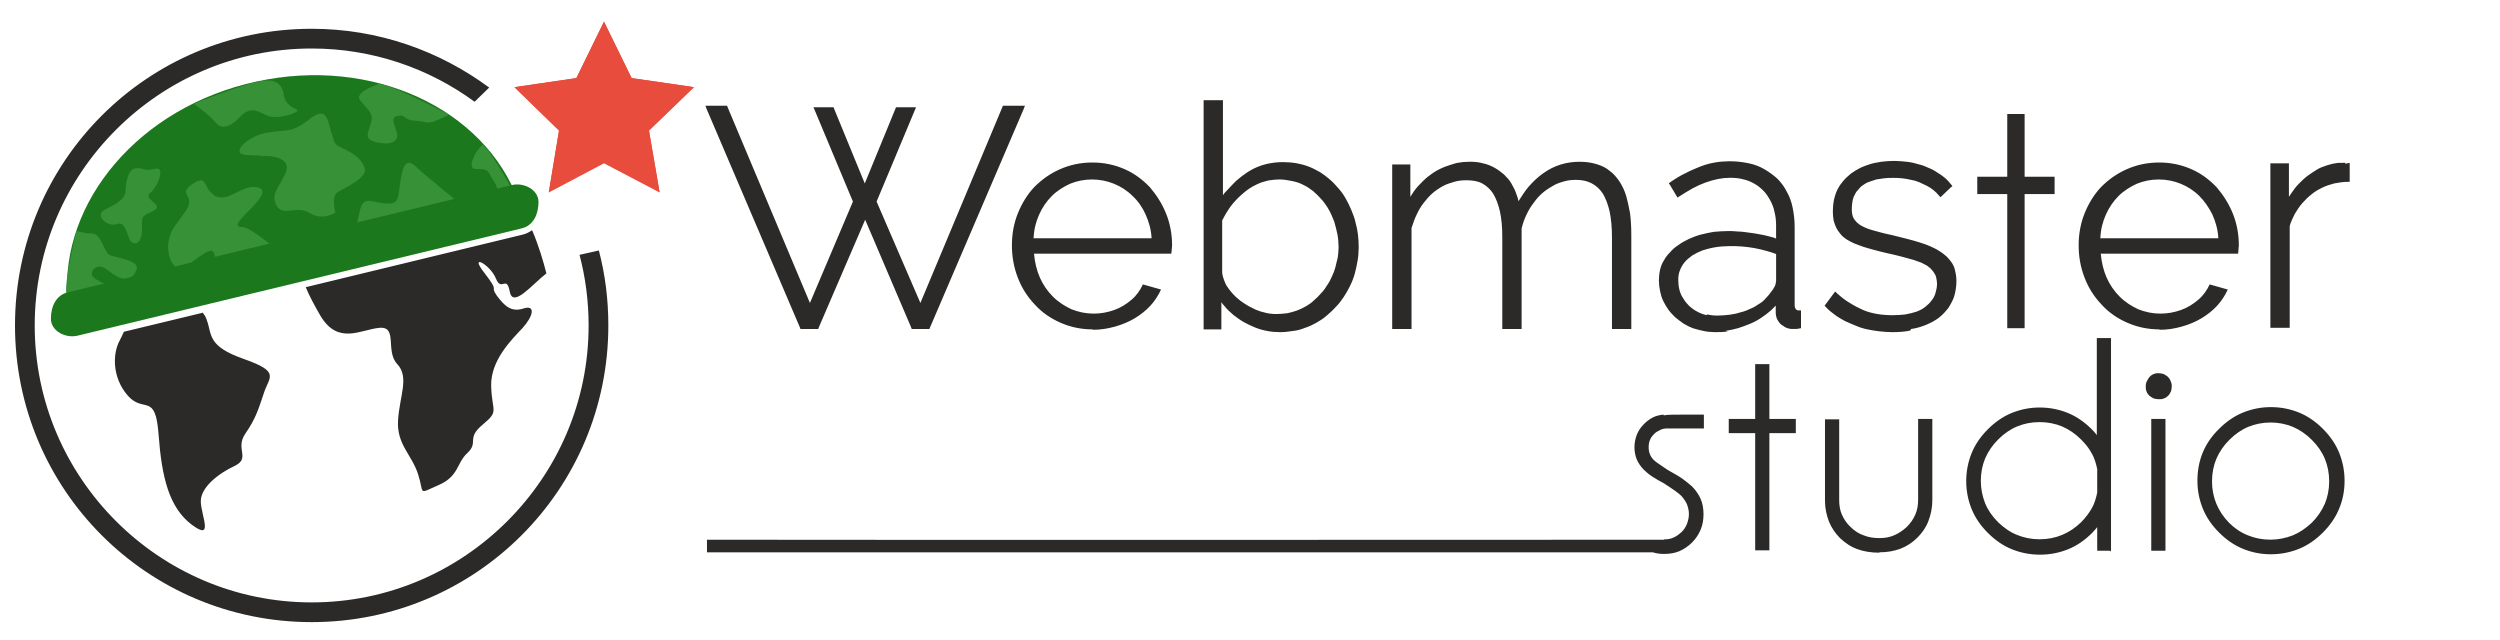 <?xml version="1.0" encoding="UTF-8"?>
<!DOCTYPE svg PUBLIC "-//W3C//DTD SVG 1.1//EN" "http://www.w3.org/Graphics/SVG/1.1/DTD/svg11.dtd">
<!-- Creator: CorelDRAW -->
<svg xmlns="http://www.w3.org/2000/svg" xml:space="preserve" width="82px" height="21px" style="shape-rendering:geometricPrecision; text-rendering:geometricPrecision; image-rendering:optimizeQuality; fill-rule:evenodd; clip-rule:evenodd"
viewBox="0 0 6.337 1.595"
 xmlns:xlink="http://www.w3.org/1999/xlink">
 <defs>
  <style type="text/css">
   <![CDATA[
    .fil0 {fill:none}
    .fil2 {fill:#1C781C}
    .fil3 {fill:#379137}
    .fil1 {fill:#2B2A29;fill-rule:nonzero}
    .fil4 {fill:#E74C3C;fill-rule:nonzero}
   ]]>
  </style>
 </defs>
 <g id="Слой_x0020_1">
  <g id="_114622024">
   <rect id="_649137336" class="fil0" y="2.1772e-005" width="6.337" height="1.595"/>
   <path id="_649136928" class="fil1" d="M2.053 0.754l0.109 -0.257 -0.097 -0.232 -0.003 -0.007 0.008 0 0.039 0 0.004 0 0.001 0.003 0.078 0.19 0.078 -0.19 0.001 -0.003 0.004 0 0.039 0 0.008 0 -0.003 0.007 -0.097 0.232 0.111 0.257 0.208 -0.497 0.001 -0.003 0.004 0 0.044 0 0.008 0 -0.003 0.008 -0.238 0.555 -0.001 0.003 -0.004 0 -0.037 0 -0.004 0 -0.001 -0.003 -0.117 -0.274 -0.118 0.274 -0.001 0.003 -0.004 0 -0.037 0 -0.004 0 -0.001 -0.003 -0.237 -0.555 -0.003 -0.008 0.008 0 0.043 0 0.004 0 0.001 0.003 0.209 0.497 -4.35446e-005 4.35446e-005zm-1.16 -0.552c-0.012,0.01 -0.018,0.01 -0.015,0.017 0.004,0.007 0.005,0.01 -0.005,0.01 -0.01,0.001 -0.017,-0.001 -0.013,0.004 0.003,0.005 0.009,0.011 -0.008,0.013 -0.017,0.003 -0.062,0.019 -0.09,0.021 -0.028,0.002 -0.039,0.014 -0.042,0.023 -0.004,0.009 -0.038,0.024 -0.047,0.01 -0.009,-0.014 -0.02,-0.035 -0.015,-0.046 0.026,-0.056 -0.032,-0.014 -0.048,-0.036 0.091,-0.027 0.201,-0.041 0.283,-0.017l0 2.17723e-005zm0.162 0.049c0.033,0.014 0.063,0.03 0.09,0.049l-0.011 0.01 0.147 0.131 -0.187 0.045c-0.008,-0.005 -0.013,-0.013 -0.016,-0.029 -0.008,-0.039 -0.104,-0.023 -0.071,-0.009 0.033,0.014 0.062,0.032 0.048,0.035 -0.014,0.003 -0.026,0.02 -0.036,0.016 -0.01,-0.004 0.027,-0.011 0.007,-0.025 -0.02,-0.014 -0.034,-0.011 -0.041,-0.024 -0.007,-0.014 -0.008,-0.017 -0.008,-0.017 0,0 -0.023,-0.014 -0.053,0.029 -0.029,0.043 -0.07,0.059 -0.082,0.014 -0.012,-0.045 0.105,-0.041 0.057,-0.07 -0.049,-0.029 0.047,-0.041 0.07,-0.043 0.023,-0.002 0.084,-0.066 0.043,-0.057 -0.041,0.01 -0.058,0.016 -0.094,-0.008 -0.035,-0.023 0.101,-0.014 0.137,-0.049l2.17723e-005 2.17723e-005zm0.245 0.22c0.013,0.022 0.025,0.045 0.036,0.067 -0.005,0.005 -0.01,0.009 -0.018,0.011l-6.53169e-005 0 -0.551 0.133c-0.005,-0.028 0,-0.05 0.023,-0.064 0.015,-0.009 0.025,-0.02 0.032,-0.031l0.205 -0.05c0.003,0.007 0.008,0.016 0.026,0.024 0.051,0.023 0.066,0.004 0.078,-0.004 0.012,-0.008 0.105,-0.021 0.045,-0.045 -0.007,-0.003 -0.013,-0.005 -0.019,-0.007l0.143 -0.035zm0.049 0.099c0.017,0.04 0.028,0.078 0.036,0.109 -0.037,0.029 -0.085,0.089 -0.093,0.046 -0.008,-0.043 -0.021,0.002 -0.035,-0.033 -0.014,-0.035 -0.07,-0.066 -0.029,-0.014 0.041,0.053 0.012,0.029 0.031,0.057 0.02,0.027 0.037,0.043 0.068,0.033 0.031,-0.01 0.025,0.019 -0.002,0.049 -0.027,0.029 -0.082,0.082 -0.08,0.148 0.002,0.066 0.021,0.062 -0.021,0.097 -0.043,0.035 -0.01,0.045 -0.039,0.072 -0.029,0.027 -0.021,0.059 -0.074,0.082 -0.053,0.023 -0.035,0.023 -0.051,-0.027 -0.016,-0.051 -0.055,-0.076 -0.051,-0.138 0.004,-0.062 0.029,-0.109 -0.002,-0.142 -0.031,-0.033 0.002,-0.096 -0.045,-0.092 -0.047,0.004 -0.105,0.045 -0.15,-0.031 -0.015,-0.026 -0.028,-0.05 -0.037,-0.072l0.549 -0.133 0 -2.17723e-005c0.009,-0.002 0.017,-0.006 0.024,-0.011l-4.35446e-005 6.53169e-005zm-0.51 -0.021c0.003,-0.008 0.005,-0.014 0.009,-0.017 0.008,-0.007 0.023,-2.17723e-005 0.048,0.003l-0.058 0.014zm-0.622 0.15c0.037,-0.157 0.172,-0.409 0.329,-0.449 0.041,0 0.025,0.059 0.047,0.096 0.021,0.037 -0.006,0.058 -0.096,0.072 -0.09,0.014 -0.076,0.074 -0.119,0.094 -0.043,0.019 -0.066,0.072 -0.08,0.049 -0.014,-0.023 -0.057,-0.02 -0.084,0.057 -0.027,0.076 0.004,0.063 0.026,0.057 0.011,-0.003 0.015,0.003 0.019,0.014l-0.043 0.01 -4.35446e-005 0zm0.054 0.021c0.002,0.005 0.005,0.01 0.008,0.015 0.021,0.035 0.07,0.017 0.117,0.003 0.025,-0.007 0.057,-0 0.083,0.013l-0.162 0.039c-0.003,-0.007 -0.009,-0.012 -0.02,-0.014 -0.034,-0.004 -0.049,-0.013 -0.062,-0.048l-0 -0.001 0.037 -0.009 2.17723e-005 -2.17723e-005zm0.241 0.057c0.006,0.006 0.01,0.013 0.012,0.02 0.014,0.037 0,0.066 0.094,0.099 0.094,0.033 0.064,0.045 0.051,0.086 -0.014,0.041 -0.02,0.064 -0.047,0.103 -0.027,0.039 0.014,0.062 -0.027,0.082 -0.041,0.019 -0.088,0.055 -0.086,0.092 0.002,0.037 0.033,0.099 -0.023,0.057 -0.057,-0.043 -0.076,-0.119 -0.084,-0.228 -0.008,-0.109 -0.037,-0.053 -0.078,-0.099 -0.041,-0.047 -0.038,-0.108 -0.021,-0.139 0.004,-0.008 0.008,-0.016 0.011,-0.023l0.199 -0.048 -2.17723e-005 -2.17723e-005zm0.278 -0.718c0.169,0 0.324,0.056 0.45,0.149l-0.037 0.036c-0.116,-0.085 -0.259,-0.135 -0.413,-0.135 -0.194,0 -0.369,0.079 -0.496,0.206 -0.127,0.127 -0.206,0.302 -0.206,0.496 0,0.194 0.079,0.369 0.206,0.496 0.127,0.127 0.302,0.206 0.496,0.206 0.194,0 0.369,-0.079 0.496,-0.206 0.127,-0.127 0.206,-0.302 0.206,-0.496 0,-0.062 -0.008,-0.122 -0.023,-0.179l0.049 -0.011c0.016,0.061 0.024,0.124 0.024,0.19 0,0.208 -0.084,0.396 -0.22,0.532 -0.136,0.136 -0.324,0.22 -0.532,0.22 -0.208,0 -0.396,-0.084 -0.532,-0.22 -0.136,-0.136 -0.22,-0.324 -0.22,-0.532 0,-0.208 0.084,-0.396 0.22,-0.532 0.136,-0.136 0.324,-0.22 0.532,-0.22l0 2.17723e-005zm3.431 1.154c-0.013,-0.007 -0.024,-0.013 -0.033,-0.019 -0.009,-0.006 -0.016,-0.012 -0.021,-0.017 -0.008,-0.008 -0.014,-0.017 -0.018,-0.026 -0.004,-0.01 -0.006,-0.02 -0.006,-0.031 0,-0.011 0.002,-0.022 0.006,-0.032 0.004,-0.01 0.01,-0.019 0.018,-0.027 0.007,-0.007 0.015,-0.013 0.023,-0.017 0.008,-0.004 0.017,-0.006 0.027,-0.007l0 0.002c0.008,-0.002 0.029,-0.002 0.05,-0.002 0.01,0 0.03,4.35446e-005 0.041,6.53169e-005l0.008 0 0.003 2.17723e-005 0 0.003 0 0.029 0 0.003 -0.003 0c-0.013,0 -0.028,-4.35446e-005 -0.045,-0 -0.016,-4.35446e-005 -0.031,-0 -0.045,-0 -0.006,-4.35446e-005 -0.012,0.001 -0.018,0.004 -0.006,0.003 -0.012,0.006 -0.016,0.011 -0.004,0.004 -0.008,0.009 -0.01,0.015 -0.002,0.005 -0.003,0.011 -0.003,0.018 0,0.012 0.004,0.023 0.013,0.032l-2.17723e-005 0c0.003,0.003 0.007,0.006 0.013,0.01 0.006,0.004 0.013,0.009 0.022,0.015 0.014,0.008 0.027,0.015 0.037,0.022 0.01,0.007 0.018,0.014 0.025,0.02l4.35446e-005 4.35446e-005c0.01,0.01 0.017,0.021 0.022,0.032 0.005,0.012 0.007,0.025 0.007,0.038 0,0.014 -0.002,0.027 -0.007,0.039 -0.005,0.012 -0.012,0.023 -0.022,0.033 -0.01,0.01 -0.021,0.017 -0.032,0.022 -0.012,0.005 -0.025,0.007 -0.039,0.007 -0.01,0 -0.019,-0.001 -0.028,-0.004l-2.398 0 0 -0.032c0.828,0.001 1.608,4.35446e-005 2.426,4.35446e-005l0 -0.001 0.003 -0c0.008,-0 0.016,-0.002 0.022,-0.005 0.007,-0.003 0.013,-0.008 0.019,-0.013 0.006,-0.006 0.011,-0.013 0.014,-0.021 0.003,-0.008 0.005,-0.016 0.005,-0.025 0,-0.009 -0.002,-0.017 -0.005,-0.025 -0.003,-0.007 -0.008,-0.014 -0.014,-0.021l-4.35446e-005 -2.17723e-005c-0.003,-0.003 -0.009,-0.008 -0.016,-0.013 -0.007,-0.005 -0.016,-0.011 -0.027,-0.018l6.53169e-005 -4.35446e-005zm-0 -0.172c0.002,-4.35446e-005 0.004,-6.53169e-005 0.007,-0 -0.004,-0 -0.006,-0 -0.007,0zm0.228 0.007l0 -0.136 0 -0.003 0.003 0 0.03 0 0.003 0 0 0.003 0 0.136 0.064 0 0.003 0 0 0.003 0 0.03 0 0.003 -0.003 0 -0.064 0 0 0.294 0 0.003 -0.003 0 -0.03 0 -0.003 0 0 -0.003 0 -0.294 -0.064 0 -0.003 0 0 -0.003 0 -0.03 0 -0.003 0.003 0 0.064 0zm0.315 0.339c-0.021,0 -0.04,-0.003 -0.056,-0.009 -0.017,-0.006 -0.031,-0.016 -0.044,-0.028l0 0c-0.012,-0.012 -0.022,-0.027 -0.028,-0.042 -0.006,-0.016 -0.01,-0.033 -0.01,-0.052l-2.17723e-005 -4.35446e-005 0 -0.204 0 -0.003 0.003 0 0.03 0 0.003 0 0 0.003 0 0.202c0,0.013 0.002,0.026 0.007,0.037 0.005,0.011 0.012,0.022 0.022,0.031l4.35446e-005 4.35446e-005c0.01,0.01 0.021,0.017 0.033,0.021 0.012,0.005 0.025,0.007 0.04,0.007 0.013,0 0.026,-0.002 0.037,-0.007 0.012,-0.005 0.022,-0.012 0.032,-0.021l2.17723e-005 -2.17723e-005c0.01,-0.01 0.017,-0.02 0.022,-0.032 0.005,-0.011 0.007,-0.024 0.007,-0.037l0 -0.202 0 -0.003 0.003 0 0.03 0 0.003 0 0 0.003 0 0.204 -2.17723e-005 4.35446e-005c-0,0.019 -0.004,0.036 -0.01,0.052 -0.006,0.016 -0.016,0.03 -0.028,0.042 -0.012,0.012 -0.027,0.022 -0.043,0.028 -0.016,0.006 -0.034,0.009 -0.053,0.009l-2.17723e-005 0zm0.585 -0.005l-0.03 0 -0.003 0 0 -0.003 0 -0.057c-0.001,0.001 -0.002,0.003 -0.003,0.004 -0.003,0.004 -0.007,0.007 -0.01,0.011l-2.17723e-005 2.17723e-005c-0.018,0.018 -0.038,0.032 -0.06,0.041 -0.022,0.009 -0.046,0.014 -0.072,0.014 -0.026,0 -0.05,-0.005 -0.072,-0.014 -0.022,-0.009 -0.042,-0.023 -0.06,-0.041l-2.17723e-005 0c-0.018,-0.018 -0.032,-0.038 -0.041,-0.06 -0.009,-0.022 -0.014,-0.046 -0.014,-0.071 0,-0.026 0.005,-0.05 0.014,-0.072 0.009,-0.022 0.023,-0.042 0.041,-0.06l0 0c0.018,-0.018 0.038,-0.032 0.06,-0.041 0.022,-0.009 0.046,-0.014 0.071,-0.014 0.026,0 0.05,0.005 0.072,0.014l-2.17723e-005 0c0.022,0.009 0.042,0.023 0.06,0.041l2.17723e-005 4.35446e-005c0.004,0.004 0.007,0.007 0.01,0.011 0.001,0.001 0.002,0.003 0.003,0.004l0 -0.243 0 -0.003 0.003 0 0.03 0 0.003 0 0 0.003 0 0.534 0 0.003 -0.003 0 0 -8.70892e-005zm-0.033 -0.148l0 -0.059c-0.003,-0.014 -0.007,-0.028 -0.014,-0.04 -0.007,-0.013 -0.016,-0.024 -0.027,-0.035l0 2.17723e-005c-0.015,-0.015 -0.03,-0.025 -0.048,-0.033 -0.017,-0.007 -0.036,-0.011 -0.057,-0.011 -0.021,0 -0.04,0.004 -0.057,0.011 -0.017,0.007 -0.033,0.018 -0.048,0.033l-2.17723e-005 -2.17723e-005c-0.015,0.015 -0.025,0.03 -0.033,0.048 -0.007,0.017 -0.011,0.036 -0.011,0.057 0,0.02 0.004,0.039 0.011,0.057 0.007,0.017 0.018,0.033 0.033,0.048 0.015,0.014 0.03,0.025 0.048,0.032 0.017,0.007 0.036,0.011 0.057,0.011 0.041,0 0.076,-0.015 0.105,-0.043 0.011,-0.011 0.02,-0.023 0.027,-0.035 0.007,-0.012 0.011,-0.026 0.014,-0.04l2.17723e-005 2.17723e-005zm0.173 -0.183l0 0.328 0 0.003 -0.003 0 -0.03 0 -0.003 0 0 -0.003 0 -0.328 0 -0.003 0.003 0 0.03 0 0.003 0 0 0.003zm-0.018 -0.119c0.005,0 0.009,0.001 0.013,0.002 0.004,0.002 0.007,0.004 0.011,0.007 0.003,0.003 0.006,0.007 0.007,0.011 0.002,0.004 0.003,0.008 0.003,0.013 0,0.005 -0.001,0.009 -0.002,0.013 -0.002,0.004 -0.004,0.008 -0.007,0.011 -0.003,0.003 -0.007,0.006 -0.011,0.007 -0.004,0.002 -0.008,0.002 -0.013,0.002 -0.005,0 -0.009,-0.001 -0.013,-0.002 -0.004,-0.002 -0.007,-0.004 -0.011,-0.007 -0.003,-0.003 -0.006,-0.007 -0.007,-0.011 -0.002,-0.004 -0.002,-0.008 -0.002,-0.013 0,-0.005 0.001,-0.009 0.003,-0.013 0.002,-0.004 0.004,-0.007 0.007,-0.011 0.003,-0.003 0.007,-0.006 0.011,-0.007 0.004,-0.002 0.008,-0.002 0.013,-0.002l-4.35446e-005 0zm0.285 0.086c0.026,0 0.05,0.005 0.072,0.014 0.022,0.009 0.042,0.023 0.06,0.041l0 0c0.018,0.018 0.032,0.038 0.041,0.06 0.009,0.022 0.014,0.046 0.014,0.072 0,0.026 -0.005,0.05 -0.014,0.071 -0.009,0.022 -0.023,0.042 -0.041,0.06l0 0c-0.018,0.018 -0.038,0.032 -0.06,0.041 -0.022,0.009 -0.046,0.014 -0.072,0.014 -0.026,0 -0.049,-0.005 -0.071,-0.014 -0.022,-0.009 -0.042,-0.023 -0.06,-0.041 -0.018,-0.018 -0.032,-0.038 -0.041,-0.06 -0.009,-0.022 -0.014,-0.046 -0.014,-0.071 0,-0.052 0.018,-0.096 0.055,-0.132l2.17723e-005 0c0.018,-0.018 0.038,-0.032 0.06,-0.041 0.022,-0.009 0.046,-0.014 0.071,-0.014l2.17723e-005 -4.35446e-005zm0 0.039c-0.021,0 -0.04,0.004 -0.057,0.011 -0.017,0.007 -0.033,0.018 -0.048,0.033 -0.015,0.015 -0.025,0.03 -0.033,0.048 -0.007,0.017 -0.011,0.036 -0.011,0.057 0,0.041 0.015,0.076 0.043,0.105 0.014,0.014 0.03,0.025 0.048,0.032 0.017,0.007 0.036,0.011 0.057,0.011 0.02,0 0.039,-0.004 0.057,-0.011 0.017,-0.007 0.033,-0.018 0.048,-0.032l-2.17723e-005 0c0.014,-0.014 0.025,-0.03 0.033,-0.048 0.007,-0.017 0.011,-0.036 0.011,-0.057 0,-0.021 -0.004,-0.04 -0.011,-0.057 -0.007,-0.017 -0.018,-0.033 -0.033,-0.048l-2.17723e-005 2.17723e-005c-0.015,-0.015 -0.03,-0.025 -0.048,-0.033 -0.017,-0.007 -0.036,-0.011 -0.057,-0.011l-4.35446e-005 -2.17723e-005zm-2.986 -0.235c0.02,-0 0.038,-0.003 0.056,-0.008 0.018,-0.005 0.035,-0.012 0.05,-0.021 0.015,-0.009 0.029,-0.02 0.04,-0.032 0.011,-0.012 0.02,-0.026 0.027,-0.041l-0.046 -0.013c-0.007,0.015 -0.016,0.028 -0.029,0.039 -0.013,0.011 -0.027,0.02 -0.044,0.026 -0.017,0.006 -0.034,0.009 -0.052,0.009 -0.02,-0 -0.038,-0.004 -0.056,-0.011 -0.017,-0.008 -0.033,-0.018 -0.047,-0.032 -0.014,-0.014 -0.025,-0.03 -0.033,-0.048 -0.008,-0.018 -0.013,-0.039 -0.015,-0.061l0.348 0c0,-0.002 0.001,-0.005 0.001,-0.009 0,-0.004 0.001,-0.008 0.001,-0.012 -0,-0.028 -0.005,-0.055 -0.015,-0.08 -0.01,-0.025 -0.024,-0.047 -0.041,-0.067 -0.018,-0.019 -0.039,-0.035 -0.064,-0.046 -0.025,-0.011 -0.052,-0.017 -0.082,-0.017 -0.03,0 -0.057,0.006 -0.082,0.017 -0.025,0.011 -0.046,0.026 -0.065,0.045 -0.018,0.019 -0.032,0.042 -0.042,0.067 -0.01,0.025 -0.015,0.052 -0.015,0.081 0,0.029 0.005,0.056 0.015,0.082 0.01,0.026 0.024,0.048 0.043,0.068 0.018,0.02 0.04,0.035 0.065,0.046 0.025,0.011 0.052,0.017 0.082,0.017l4.35446e-005 2.17723e-005zm-0.15 -0.233c0.001,-0.022 0.006,-0.041 0.014,-0.059 0.008,-0.018 0.019,-0.034 0.032,-0.047 0.013,-0.013 0.029,-0.023 0.046,-0.031 0.017,-0.007 0.036,-0.011 0.056,-0.011 0.02,0 0.039,0.004 0.056,0.011 0.017,0.007 0.033,0.017 0.047,0.031 0.014,0.013 0.025,0.029 0.033,0.047 0.008,0.018 0.014,0.038 0.015,0.06l-0.3 0zm2.854 0.233c0.02,-0 0.038,-0.003 0.056,-0.008 0.018,-0.005 0.035,-0.012 0.05,-0.021 0.015,-0.009 0.029,-0.02 0.04,-0.032 0.011,-0.012 0.02,-0.026 0.027,-0.041l-0.046 -0.013c-0.007,0.015 -0.016,0.028 -0.029,0.039 -0.013,0.011 -0.027,0.02 -0.044,0.026 -0.017,0.006 -0.034,0.009 -0.052,0.009 -0.02,-0 -0.038,-0.004 -0.056,-0.011 -0.017,-0.008 -0.033,-0.018 -0.047,-0.032 -0.014,-0.014 -0.025,-0.03 -0.033,-0.048 -0.008,-0.018 -0.013,-0.039 -0.015,-0.061l0.348 0c0,-0.002 0.001,-0.005 0.001,-0.009 0,-0.004 0.001,-0.008 0.001,-0.012 -0,-0.028 -0.005,-0.055 -0.015,-0.08 -0.01,-0.025 -0.024,-0.047 -0.041,-0.067 -0.018,-0.019 -0.039,-0.035 -0.064,-0.046 -0.025,-0.011 -0.052,-0.017 -0.082,-0.017 -0.03,0 -0.057,0.006 -0.082,0.017 -0.025,0.011 -0.046,0.026 -0.065,0.045 -0.018,0.019 -0.032,0.042 -0.042,0.067 -0.01,0.025 -0.015,0.052 -0.015,0.081 0,0.029 0.005,0.056 0.015,0.082 0.01,0.026 0.024,0.048 0.043,0.068 0.018,0.02 0.04,0.035 0.065,0.046 0.025,0.011 0.052,0.017 0.082,0.017l0 2.17723e-005zm-0.15 -0.233c0.001,-0.022 0.006,-0.041 0.014,-0.059 0.008,-0.018 0.019,-0.034 0.032,-0.047 0.013,-0.013 0.029,-0.023 0.046,-0.031 0.017,-0.007 0.036,-0.011 0.056,-0.011 0.02,0 0.039,0.004 0.056,0.011 0.017,0.007 0.033,0.017 0.047,0.031 0.013,0.013 0.024,0.029 0.033,0.047 0.008,0.018 0.014,0.038 0.015,0.06l-0.3 0zm-2.047 0.236c-0.011,0.002 -0.022,0.003 -0.033,0.003l-4.35446e-005 0c-0.011,-4.35446e-005 -0.022,-0.001 -0.032,-0.003 -0.011,-0.002 -0.021,-0.005 -0.031,-0.009l-4.35446e-005 0c-0.01,-0.004 -0.02,-0.009 -0.029,-0.014 -0.009,-0.005 -0.018,-0.012 -0.026,-0.018 -0.008,-0.007 -0.016,-0.014 -0.022,-0.022 -0.003,-0.003 -0.006,-0.007 -0.008,-0.01l0 0.064 0 0.005 -0.005 0 -0.035 0 -0.005 0 0 -0.005 0 -0.571 0 -0.005 0.005 0 0.039 0 0.005 0 0 0.005 0 0.236c0.003,-0.005 0.007,-0.009 0.011,-0.013 0.007,-0.008 0.015,-0.016 0.023,-0.024l4.35446e-005 0c0.008,-0.007 0.017,-0.014 0.026,-0.02 0.009,-0.006 0.018,-0.011 0.028,-0.015l0 0c0.01,-0.004 0.02,-0.007 0.031,-0.009 0.011,-0.002 0.022,-0.003 0.034,-0.003l4.35446e-005 0c0.012,6.53169e-005 0.023,0.001 0.034,0.003 0.011,0.002 0.022,0.005 0.032,0.009l2.17723e-005 0c0.01,0.004 0.019,0.009 0.028,0.014 0.009,0.006 0.017,0.012 0.025,0.019 0.008,0.007 0.015,0.015 0.022,0.023 0.007,0.008 0.013,0.017 0.018,0.026l-2.17723e-005 0c0.005,0.009 0.01,0.019 0.014,0.029 0.004,0.01 0.008,0.02 0.01,0.03 0.006,0.021 0.008,0.042 0.008,0.064l-4.35446e-005 2.17723e-005c-6.53169e-005,0.012 -0.001,0.023 -0.003,0.034 -0.002,0.011 -0.004,0.022 -0.007,0.032 -0.003,0.011 -0.007,0.021 -0.012,0.031 -0.005,0.01 -0.01,0.019 -0.016,0.028 -0.006,0.009 -0.012,0.017 -0.02,0.025 -0.007,0.008 -0.015,0.015 -0.023,0.022l-2.17723e-005 2.17723e-005c-0.008,0.007 -0.017,0.013 -0.026,0.018l0 0c-0.009,0.005 -0.019,0.01 -0.029,0.013l0 2.17723e-005c-0.01,0.004 -0.02,0.007 -0.031,0.008l-6.53169e-005 -4.35446e-005zm-0.058 -0.044c0.006,0.001 0.011,0.001 0.017,0.001l0 4.35446e-005c0.009,-6.53169e-005 0.018,-0.001 0.027,-0.002 0.009,-0.002 0.017,-0.004 0.025,-0.007l4.35446e-005 -4.35446e-005c0.008,-0.003 0.016,-0.007 0.023,-0.011 0.007,-0.004 0.014,-0.009 0.02,-0.015l0 0c0.006,-0.005 0.012,-0.011 0.018,-0.018 0.006,-0.006 0.011,-0.013 0.015,-0.02l2.17723e-005 0c0.005,-0.007 0.009,-0.015 0.012,-0.022 0.004,-0.008 0.007,-0.016 0.009,-0.024l-2.17723e-005 -2.17723e-005c0.002,-0.008 0.004,-0.017 0.006,-0.025 0.001,-0.008 0.002,-0.017 0.002,-0.025l2.17723e-005 0c-6.53169e-005,-0.011 -0.001,-0.022 -0.003,-0.033 -0.002,-0.011 -0.005,-0.021 -0.008,-0.032 -0.004,-0.01 -0.008,-0.02 -0.013,-0.029 -0.005,-0.009 -0.011,-0.018 -0.018,-0.026l-2.17723e-005 -4.35446e-005c-0.007,-0.008 -0.014,-0.015 -0.022,-0.022 -0.008,-0.006 -0.016,-0.012 -0.025,-0.016 -0.009,-0.005 -0.019,-0.008 -0.029,-0.01 -0.01,-0.002 -0.021,-0.004 -0.032,-0.004 -0.008,6.53169e-005 -0.017,0.001 -0.024,0.002 -0.008,0.001 -0.015,0.004 -0.023,0.006l-2.17723e-005 2.17723e-005c-0.007,0.003 -0.014,0.006 -0.021,0.01 -0.007,0.004 -0.013,0.008 -0.019,0.013l-2.17723e-005 4.35446e-005c-0.006,0.005 -0.012,0.01 -0.018,0.016 -0.005,0.006 -0.011,0.011 -0.016,0.018l0 0c-0.005,0.006 -0.009,0.013 -0.013,0.019l-2.17723e-005 -2.17723e-005c-0.004,0.006 -0.007,0.013 -0.011,0.02l0 0.133c0.001,0.006 0.002,0.011 0.004,0.016 0.002,0.005 0.004,0.011 0.007,0.016l2.17723e-005 4.35446e-005c0.003,0.005 0.007,0.01 0.011,0.015l-2.17723e-005 2.17723e-005c0.004,0.005 0.008,0.009 0.013,0.014l4.35446e-005 2.17723e-005c0.005,0.004 0.01,0.009 0.015,0.012l2.17723e-005 0c0.005,0.004 0.011,0.007 0.017,0.011l0 0c0.006,0.003 0.012,0.006 0.018,0.009 0.006,0.002 0.012,0.005 0.018,0.006 0.006,0.002 0.012,0.003 0.018,0.004l0 -2.17723e-005zm0.913 -0.253c0.002,0.016 0.003,0.034 0.003,0.053l2.17723e-005 0 0 0.234 0 0.005 -0.005 0 -0.039 0 -0.005 0 0 -0.005 0 -0.227c0,-0.025 -0.002,-0.047 -0.006,-0.066 -0.004,-0.018 -0.01,-0.033 -0.017,-0.045 -0.008,-0.012 -0.017,-0.02 -0.028,-0.026 -0.011,-0.006 -0.025,-0.009 -0.04,-0.009 -0.011,6.53169e-005 -0.021,0.001 -0.031,0.004 -0.01,0.003 -0.02,0.006 -0.029,0.012 -0.009,0.005 -0.018,0.011 -0.026,0.018 -0.008,0.007 -0.015,0.015 -0.022,0.025l-2.17723e-005 2.17723e-005c-0.007,0.009 -0.013,0.019 -0.018,0.03 -0.005,0.01 -0.009,0.022 -0.012,0.034l0 0.25 0 0.005 -0.005 0 -0.039 0 -0.005 0 0 -0.005 0 -0.227 2.17723e-005 0c6.53169e-005,-0.026 -0.002,-0.048 -0.006,-0.066 -0.004,-0.018 -0.01,-0.033 -0.017,-0.045l-2.17723e-005 -2.17723e-005c-0.007,-0.011 -0.017,-0.02 -0.028,-0.026 -0.011,-0.006 -0.025,-0.008 -0.04,-0.008l-2.17723e-005 0c-0.011,6.53169e-005 -0.021,0.001 -0.031,0.004 -0.01,0.003 -0.02,0.006 -0.029,0.011l0 2.17723e-005c-0.009,0.005 -0.018,0.011 -0.026,0.018 -0.008,0.007 -0.015,0.015 -0.022,0.024l0 0c-0.007,0.009 -0.013,0.019 -0.018,0.03 -0.005,0.01 -0.009,0.022 -0.013,0.034l0 0.251 0 0.005 -0.005 0 -0.039 0 -0.005 0 0 -0.005 0 -0.407 0 -0.005 0.005 0 0.036 0 0.005 0 0 0.005 0 0.077c0.003,-0.005 0.006,-0.009 0.009,-0.014 0.007,-0.01 0.015,-0.018 0.023,-0.026 0.008,-0.008 0.017,-0.015 0.026,-0.021 0.009,-0.006 0.019,-0.011 0.029,-0.015 0.01,-0.004 0.021,-0.007 0.031,-0.01 0.011,-0.002 0.022,-0.003 0.033,-0.003l4.35446e-005 4.35446e-005c0.012,6.53169e-005 0.023,0.001 0.033,0.004 0.01,0.002 0.02,0.006 0.029,0.011l4.35446e-005 4.35446e-005c0.009,0.005 0.017,0.011 0.024,0.017 0.007,0.007 0.014,0.014 0.019,0.023l2.17723e-005 0c0.005,0.009 0.01,0.018 0.013,0.028 0.002,0.005 0.004,0.011 0.005,0.017 0.008,-0.013 0.016,-0.025 0.025,-0.036 0.012,-0.014 0.025,-0.026 0.038,-0.035 0.014,-0.01 0.028,-0.017 0.044,-0.022 0.016,-0.005 0.032,-0.007 0.049,-0.007l4.35446e-005 4.35446e-005c0.015,6.53169e-005 0.029,0.002 0.042,0.006 0.013,0.004 0.024,0.009 0.033,0.017 0.01,0.007 0.018,0.017 0.025,0.027 0.007,0.011 0.013,0.023 0.017,0.037l0 4.35446e-005c0.004,0.014 0.007,0.029 0.01,0.045l-4.35446e-005 -0zm0.248 0.298c-0.011,0.002 -0.022,0.002 -0.034,0.002l-2.17723e-005 -4.35446e-005c-0.01,-4.35446e-005 -0.019,-0.001 -0.028,-0.003 -0.009,-0.002 -0.018,-0.004 -0.027,-0.007l-4.35446e-005 0c-0.008,-0.003 -0.016,-0.007 -0.024,-0.012 -0.007,-0.005 -0.014,-0.01 -0.021,-0.016 -0.006,-0.006 -0.012,-0.012 -0.017,-0.019 -0.005,-0.007 -0.009,-0.014 -0.013,-0.022l0 -4.35446e-005c-0.004,-0.008 -0.006,-0.016 -0.008,-0.025 -0.002,-0.009 -0.003,-0.018 -0.003,-0.027l0 -4.35446e-005c6.53169e-005,-0.009 0.001,-0.018 0.003,-0.027 0.002,-0.008 0.005,-0.017 0.01,-0.024l2.17723e-005 -6.53169e-005c0.004,-0.008 0.01,-0.015 0.016,-0.021 0.006,-0.007 0.013,-0.013 0.021,-0.018l0 -2.17723e-005c0.008,-0.006 0.016,-0.01 0.026,-0.015 0.009,-0.004 0.019,-0.008 0.03,-0.011l2.17723e-005 0c0.011,-0.003 0.022,-0.005 0.033,-0.007 0.012,-0.001 0.024,-0.002 0.036,-0.002l2.17723e-005 -2.17723e-005c0.007,0 0.015,0 0.023,0.001 0.008,0 0.015,0.001 0.023,0.002l0 0c0.008,0.001 0.015,0.002 0.022,0.003 0.007,0.001 0.015,0.003 0.022,0.004l2.17723e-005 0c0.007,0.002 0.014,0.003 0.02,0.005 0.004,0.001 0.008,0.002 0.012,0.004l0 -0.032 4.35446e-005 0c-6.53169e-005,-0.012 -0.001,-0.024 -0.004,-0.035 -0.002,-0.011 -0.006,-0.021 -0.011,-0.03 -0.005,-0.009 -0.01,-0.017 -0.017,-0.024 -0.007,-0.007 -0.014,-0.013 -0.023,-0.018l-2.17723e-005 -2.17723e-005c-0.009,-0.005 -0.018,-0.009 -0.028,-0.011 -0.01,-0.003 -0.022,-0.004 -0.034,-0.004l0 4.35446e-005c-0.01,0 -0.02,0.001 -0.03,0.003 -0.01,0.002 -0.021,0.005 -0.032,0.009l-2.17723e-005 0c-0.011,0.004 -0.022,0.009 -0.033,0.015 -0.011,0.006 -0.022,0.013 -0.033,0.02l-0.005 0.003 -0.003 -0.005 -0.016 -0.027 -0.003 -0.004 0.004 -0.003c0.013,-0.009 0.026,-0.017 0.039,-0.023 0.013,-0.007 0.026,-0.012 0.038,-0.017l2.17723e-005 2.17723e-005c0.013,-0.005 0.025,-0.008 0.037,-0.01 0.012,-0.002 0.025,-0.003 0.037,-0.003l2.17723e-005 4.35446e-005c0.017,6.53169e-005 0.032,0.002 0.047,0.005 0.015,0.003 0.028,0.008 0.04,0.015l0 0c0.012,0.007 0.023,0.015 0.033,0.024 0.01,0.01 0.018,0.021 0.024,0.033 0.007,0.012 0.012,0.026 0.015,0.041 0.003,0.015 0.005,0.031 0.005,0.048l2.17723e-005 0 0 0.198c0,0.003 0,0.005 0.001,0.007 0.001,0.002 0.001,0.003 0.002,0.004l6.53169e-005 8.70892e-005c0.001,0.001 0.002,0.002 0.003,0.002 0.001,0.001 0.003,0.001 0.005,0.001l0.005 0 0 0.005 0 0.035 0 0.005 -0.005 0.001c-0.001,0 -0.003,0 -0.004,0.001l0 0c-0.002,0 -0.003,0 -0.004,0l0 0c-0.003,0 -0.005,0 -0.007,0 -0.004,0 -0.007,-0 -0.011,-0.001 -0.003,-0.001 -0.007,-0.002 -0.01,-0.004l-4.35446e-005 -4.35446e-005c-0.003,-0.002 -0.006,-0.004 -0.009,-0.006 -0.003,-0.002 -0.005,-0.005 -0.007,-0.008l0 0c-0.002,-0.003 -0.004,-0.006 -0.005,-0.01 -0.001,-0.003 -0.002,-0.007 -0.002,-0.011l-2.17723e-005 -8.70892e-005 0 -0.019c-0.004,0.004 -0.008,0.008 -0.012,0.012 -0.008,0.007 -0.016,0.013 -0.025,0.019l0 -2.17723e-005c-0.009,0.006 -0.018,0.011 -0.028,0.015 -0.01,0.004 -0.02,0.008 -0.03,0.011 -0.01,0.003 -0.021,0.005 -0.032,0.007l0 2.17723e-005zm-0.053 -0.043c0.008,0.002 0.017,0.003 0.027,0.003l0 -2.17723e-005c0.01,0 0.02,-0.001 0.029,-0.002 0.009,-0.001 0.019,-0.003 0.028,-0.006 0.009,-0.002 0.017,-0.005 0.025,-0.009 0.008,-0.003 0.015,-0.007 0.022,-0.012l6.53169e-005 -4.35446e-005c0.007,-0.004 0.013,-0.009 0.018,-0.015 0.005,-0.005 0.01,-0.011 0.014,-0.017l0 -0 0 -0c0.002,-0.002 0.004,-0.005 0.005,-0.007 0.001,-0.002 0.003,-0.005 0.004,-0.007 0.001,-0.003 0.002,-0.005 0.002,-0.007 0,-0.002 0.001,-0.004 0.001,-0.006l0 -0.068c-0.008,-0.003 -0.017,-0.006 -0.025,-0.008 -0.01,-0.003 -0.02,-0.005 -0.03,-0.007l0 0c-0.01,-0.002 -0.021,-0.003 -0.031,-0.004 -0.01,-0.001 -0.02,-0.001 -0.031,-0.001l0 -2.17723e-005c-0.013,6.53169e-005 -0.026,0.001 -0.038,0.003 -0.012,0.002 -0.022,0.005 -0.032,0.008 -0.01,0.004 -0.018,0.008 -0.026,0.013 -0.007,0.005 -0.014,0.011 -0.019,0.017 -0.005,0.006 -0.009,0.013 -0.012,0.021 -0.003,0.007 -0.004,0.015 -0.004,0.024 6.53169e-005,0.009 0.001,0.017 0.003,0.025 0.002,0.008 0.005,0.015 0.01,0.022l-2.17723e-005 2.17723e-005c0.004,0.007 0.009,0.013 0.015,0.019 0.006,0.005 0.012,0.01 0.02,0.014l2.17723e-005 0c0.007,0.004 0.015,0.007 0.024,0.009l-8.70892e-005 0zm0.515 0.041c-0.014,0.003 -0.029,0.004 -0.045,0.004l-4.35446e-005 4.35446e-005c-0.011,0 -0.021,-0.001 -0.032,-0.002 -0.01,-0.001 -0.021,-0.003 -0.031,-0.005l-2.17723e-005 0c-0.01,-0.002 -0.02,-0.005 -0.029,-0.009 -0.01,-0.004 -0.019,-0.008 -0.028,-0.012 -0.009,-0.005 -0.018,-0.01 -0.026,-0.016 -0.008,-0.006 -0.016,-0.012 -0.023,-0.02l-0.003 -0.003 0.003 -0.004 0.02 -0.027 0.004 -0.005 0.004 0.004c0.011,0.01 0.021,0.018 0.033,0.025 0.011,0.007 0.023,0.013 0.034,0.018l0 2.17723e-005c0.012,0.005 0.024,0.008 0.036,0.01 0.012,0.002 0.025,0.003 0.039,0.003 0.012,0 0.022,-0.001 0.032,-0.002 0.01,-0.002 0.019,-0.004 0.028,-0.007 0.008,-0.003 0.016,-0.007 0.022,-0.012 0.006,-0.005 0.012,-0.01 0.016,-0.016l4.35446e-005 -4.35446e-005c0.005,-0.006 0.008,-0.012 0.01,-0.019 0.002,-0.007 0.004,-0.015 0.004,-0.023l-2.17723e-005 0c0,-0.006 -0.001,-0.011 -0.002,-0.016 -0.001,-0.005 -0.003,-0.009 -0.006,-0.013l-2.17723e-005 -4.35446e-005c-0.002,-0.004 -0.006,-0.007 -0.009,-0.011 -0.004,-0.003 -0.008,-0.007 -0.013,-0.009l-4.35446e-005 -2.17723e-005c-0.005,-0.003 -0.011,-0.006 -0.018,-0.008 -0.007,-0.003 -0.014,-0.005 -0.022,-0.007l0 0c-0.008,-0.002 -0.017,-0.005 -0.026,-0.007 -0.009,-0.002 -0.019,-0.005 -0.03,-0.007 -0.012,-0.003 -0.022,-0.005 -0.032,-0.008 -0.01,-0.003 -0.019,-0.005 -0.028,-0.008l-2.17723e-005 0c-0.009,-0.003 -0.016,-0.006 -0.024,-0.009l-2.17723e-005 4.35446e-005c-0.007,-0.003 -0.014,-0.007 -0.019,-0.01 -0.006,-0.004 -0.011,-0.008 -0.015,-0.013 -0.004,-0.005 -0.008,-0.01 -0.011,-0.016l0 0c-0.003,-0.006 -0.005,-0.012 -0.007,-0.019 -0.001,-0.007 -0.002,-0.015 -0.002,-0.023l2.17723e-005 -4.35446e-005c6.53169e-005,-0.01 0.001,-0.02 0.003,-0.03 0.002,-0.009 0.005,-0.018 0.009,-0.026l2.17723e-005 -2.17723e-005c0.004,-0.008 0.009,-0.015 0.015,-0.022l2.17723e-005 0c0.006,-0.007 0.012,-0.012 0.019,-0.018l0 0c0.007,-0.005 0.015,-0.01 0.023,-0.014 0.008,-0.004 0.017,-0.007 0.026,-0.01l0 2.17723e-005c0.009,-0.003 0.019,-0.004 0.029,-0.006 0.01,-0.001 0.02,-0.002 0.031,-0.002l4.35446e-005 4.35446e-005c0.011,6.53169e-005 0.021,0.001 0.031,0.002 0.01,0.001 0.02,0.003 0.029,0.006 0.009,0.002 0.018,0.005 0.026,0.009 0.008,0.003 0.016,0.007 0.023,0.012l0 0c0.007,0.004 0.014,0.009 0.02,0.014 0.006,0.005 0.011,0.011 0.016,0.017l0.003 0.004 -0.004 0.003 -0.022 0.021 -0.004 0.004 -0.004 -0.004c-0.004,-0.005 -0.009,-0.01 -0.014,-0.014 -0.005,-0.004 -0.011,-0.008 -0.017,-0.011l-2.17723e-005 0c-0.006,-0.003 -0.013,-0.006 -0.019,-0.009 -0.007,-0.003 -0.014,-0.005 -0.021,-0.006 -0.007,-0.002 -0.015,-0.003 -0.023,-0.004 -0.008,-0.001 -0.015,-0.001 -0.023,-0.001 -0.007,0 -0.015,0 -0.022,0.001 -0.007,0.001 -0.013,0.002 -0.02,0.003 -0.006,0.002 -0.012,0.004 -0.018,0.006 -0.006,0.002 -0.011,0.005 -0.015,0.008 -0.005,0.003 -0.009,0.007 -0.012,0.011 -0.004,0.004 -0.007,0.008 -0.009,0.013l0 2.17723e-005c-0.003,0.005 -0.005,0.01 -0.006,0.016 -0.001,0.006 -0.002,0.012 -0.002,0.019l2.17723e-005 0c0,0.006 0,0.01 0.001,0.015 0.001,0.004 0.002,0.008 0.004,0.011l2.17723e-005 0c0.002,0.003 0.004,0.006 0.007,0.009l-2.17723e-005 0c0.003,0.003 0.006,0.005 0.01,0.008 0.004,0.002 0.009,0.005 0.014,0.007 0.005,0.002 0.011,0.004 0.018,0.006 0.007,0.002 0.014,0.004 0.022,0.006 0.008,0.002 0.016,0.004 0.026,0.006l0 0c0.013,0.003 0.025,0.006 0.036,0.009 0.012,0.003 0.022,0.006 0.032,0.009l4.35446e-005 0c0.01,0.003 0.019,0.006 0.028,0.01l2.17723e-005 0c0.008,0.004 0.016,0.007 0.023,0.012l6.53169e-005 4.35446e-005c0.007,0.004 0.013,0.009 0.019,0.014 0.005,0.005 0.01,0.011 0.014,0.017l2.17723e-005 2.17723e-005c0.004,0.006 0.007,0.014 0.008,0.021 0.002,0.008 0.003,0.016 0.003,0.025l-2.17723e-005 2.17723e-005c-6.53169e-005,0.013 -0.002,0.025 -0.005,0.036 -0.003,0.011 -0.009,0.021 -0.015,0.031l2.17723e-005 0c-0.007,0.009 -0.015,0.018 -0.024,0.025 -0.009,0.007 -0.02,0.013 -0.032,0.018 -0.012,0.005 -0.025,0.009 -0.039,0.011l-0 -2.17723e-005zm-0.162 -0.232l-2.17723e-005 -2.17723e-005m0.408 -0.158l0 -0.154 0 -0.005 0.005 0 0.034 0 0.005 0 0 0.005 0 0.154 0.071 0 0.005 0 0 0.005 0 0.034 0 0.005 -0.005 0 -0.071 0 0 0.335 0 0.005 -0.005 0 -0.034 0 -0.005 0 0 -0.005 0 -0.335 -0.071 0 -0.005 0 0 -0.005 0 -0.034 0 -0.005 0.005 0 0.071 0zm0.857 -0.033c0.001,-0 0.003,-0 0.005,-0.001l0.006 -0.001 0 0.006 0 0.037 0 0.005 -0.005 0c-0.012,0 -0.023,0.002 -0.034,0.004 -0.011,0.003 -0.021,0.006 -0.031,0.011l-4.35446e-005 2.17723e-005c-0.01,0.005 -0.019,0.01 -0.027,0.017 -0.008,0.006 -0.016,0.014 -0.023,0.022l0 0c-0.007,0.008 -0.013,0.017 -0.019,0.027 -0.005,0.01 -0.01,0.02 -0.013,0.031l0 0.253 0 0.005 -0.005 0 -0.039 0 -0.005 0 0 -0.005 0 -0.407 0 -0.005 0.005 0 0.037 0 0.005 0 0 0.005 0 0.08c0.002,-0.003 0.004,-0.006 0.006,-0.009 0.006,-0.009 0.012,-0.017 0.019,-0.024l2.17723e-005 -4.35446e-005c0.007,-0.007 0.014,-0.014 0.022,-0.02 0.008,-0.006 0.016,-0.011 0.024,-0.016 0.008,-0.005 0.017,-0.008 0.026,-0.011 0.009,-0.003 0.018,-0.005 0.027,-0.006l0 -4.35446e-005 0 0c0.003,0 0.005,-2.17723e-005 0.007,-8.70892e-005 0.002,-8.70892e-005 0.004,-0 0.006,-0l0 -2.17723e-005c0.002,-0 0.004,-0 0.006,-0l2.17723e-005 0z"/>
   <path id="_649136976" class="fil2" d="M1.314 0.495c-0.086,-0.233 -0.37,-0.367 -0.665,-0.302 -0.295,0.064 -0.497,0.304 -0.478,0.552l1.143 -0.25 -2.17723e-005 0z"/>
   <path id="_649137288" class="fil3" d="M0.541 0.479c-0.026,-0.015 -0.014,-0.054 -0.054,-0.026 -0.04,0.028 0.013,0.026 -0.017,0.069 -0.03,0.043 -0.035,0.042 -0.042,0.073 -0.008,0.031 0.01,0.09 0.044,0.066 0.034,-0.024 0.066,-0.053 0.071,-0.032 0.005,0.021 0.005,0.021 0.005,0.021l0.151 -0.033c0,0 -0.063,-0.054 -0.083,-0.055 -0.02,-0.001 -0.019,-0.007 0.009,-0.036 0.028,-0.028 0.062,-0.062 0.022,-0.066 -0.04,-0.003 -0.069,0.042 -0.105,0.021z"/>
   <path id="_649137048" class="fil3" d="M0.38 0.476c-0.018,0.015 0.038,0.03 0.01,0.044 -0.029,0.014 -0.031,0.012 -0.03,0.041 0.001,0.029 -0.007,0.045 -0.023,0.041 -0.015,-0.004 -0.015,-0.058 -0.04,-0.048 -0.025,0.009 -0.058,-0.022 -0.032,-0.036 0.026,-0.013 0.052,-0.026 0.053,-0.046 0.001,-0.02 0.005,-0.055 0.024,-0.059 0.019,-0.004 0.024,0.009 0.051,0.001 0.027,-0.008 0.009,0.043 -0.013,0.062l-2.17723e-005 0 0 -2.17723e-005z"/>
   <path id="_649137360" class="fil3" d="M0.346 0.668c0.009,-0.022 -0.056,-0.029 -0.069,-0.036 -0.013,-0.007 -0.021,-0.054 -0.043,-0.054 -0.022,-8.70892e-005 -0.04,-0.007 -0.04,-0.007 0,-2.17723e-005 -0.031,0.124 -0.026,0.16 -0.001,-0.012 0.003,0.014 0.003,0.014l0.125 -0.027c0,0 -0.06,-0.021 -0.063,-0.035 -0.003,-0.014 0.015,-0.03 0.036,-0.015 0.02,0.015 0.059,0.048 0.078,0l0 2.17723e-005z"/>
   <path id="_649137408" class="fil3" d="M0.661 0.382c0.026,-0.003 0.079,0.004 0.063,0.042 -0.016,0.038 -0.039,0.053 -0.023,0.083 0.016,0.03 0.051,-0.002 0.084,0.019 0.034,0.021 0.065,-0.001 0.065,-0.001 0,0 -0.011,-0.041 0.006,-0.052 0.017,-0.011 0.078,-0.036 0.068,-0.062 -0.01,-0.026 -0.029,-0.036 -0.053,-0.048 -0.024,-0.012 -0.021,-0.008 -0.032,-0.044 -0.01,-0.037 -0.014,-0.063 -0.057,-0.029 -0.044,0.034 -0.054,0.024 -0.104,0.032 -0.05,0.008 -0.1,0.056 -0.051,0.057 0.048,0.002 0.035,0.002 0.035,0.002l-2.17723e-005 0 2.17723e-005 0z"/>
   <path id="_649136904" class="fil3" d="M0.606 0.285c-0.016,0.017 -0.041,0.033 -0.058,0.013 -0.017,-0.021 -0.057,-0.049 -0.057,-0.049 0,0 0.127,-0.05 0.167,-0.057 0.04,-0.007 0.057,0.006 0.061,0.033 0.004,0.027 0.024,0.034 0.034,0.039 0.01,0.006 -0.046,0.026 -0.073,0.016 -0.027,-0.01 -0.043,-0.029 -0.074,0.005l0 2.17723e-005z"/>
   <path id="_649137672" class="fil3" d="M0.941 0.295c-0.01,0.034 -0.017,0.043 0.011,0.051 0.029,0.008 0.059,0.004 0.054,-0.022 -0.006,-0.026 -0.018,-0.04 0.002,-0.044 0.021,-0.005 0.015,0.011 0.044,0.012 0.029,0.001 0.03,0.011 0.058,-0.002 0.028,-0.013 0.028,-0.013 0.028,-0.013 0,-2.17723e-005 -0.124,-0.067 -0.176,-0.079 2.17723e-005,0 -0.064,0.021 -0.05,0.041 0.014,0.02 0.036,0.032 0.029,0.056l2.17723e-005 -2.17723e-005z"/>
   <path id="_649137480" class="fil3" d="M0.901 0.571l0.276 -0.06c0,0 -0.099,-0.08 -0.12,-0.1 -0.021,-0.02 -0.033,-0.019 -0.041,0.028 -0.008,0.048 -0.002,0.064 -0.036,0.063 -0.034,-0.001 -0.058,-0.022 -0.067,0.015 -0.009,0.037 -0.012,0.055 -0.012,0.055l0 0 2.17723e-005 0z"/>
   <path id="_649142736" class="fil3" d="M1.225 0.352c0,0 -0.023,0.017 -0.029,0.047 -0.006,0.03 0.032,0.002 0.045,0.028 0.013,0.025 0.025,0.035 0.017,0.049 -0.008,0.014 -0.021,0.022 -0.021,0.022l0.003 0.014 0.074 -0.016c0,0 -0.057,-0.111 -0.09,-0.143l2.17723e-005 0 0 -2.17723e-005z"/>
   <g id="_597908736">
    <polygon id="_597909912" class="fil4" points="1.531,0.041 1.601,0.184 1.759,0.207 1.645,0.317 1.672,0.474 1.531,0.4 1.391,0.474 1.417,0.317 1.304,0.207 1.461,0.184 "/>
    <polygon id="_597909504" class="fil4" points="1.304,0.207 1.461,0.184 1.531,0.041 1.531,0.258 "/>
    <g id="_608160208">
     <polygon id="_608174536" class="fil4" points="1.759,0.207 1.601,0.184 1.531,0.041 1.531,0.258 "/>
     <polygon id="_608174512" class="fil4" points="1.759,0.207 1.531,0.258 1.672,0.474 1.645,0.317 "/>
    </g>
    <polygon id="_597909984" class="fil4" points="1.304,0.207 1.531,0.258 1.391,0.474 1.417,0.317 "/>
   </g>
   <path id="_649142640" class="fil2" d="M0.172 0.727l1.126 -0.272c0.03,-0.007 0.067,0.012 0.067,0.043l0 4.35446e-005c0,0.031 -0.013,0.06 -0.043,0.067l-1.126 0.272c-0.03,0.007 -0.067,-0.012 -0.067,-0.043l0 -4.35446e-005c0,-0.031 0.013,-0.06 0.043,-0.067z"/>
  </g>
 </g>
</svg>
